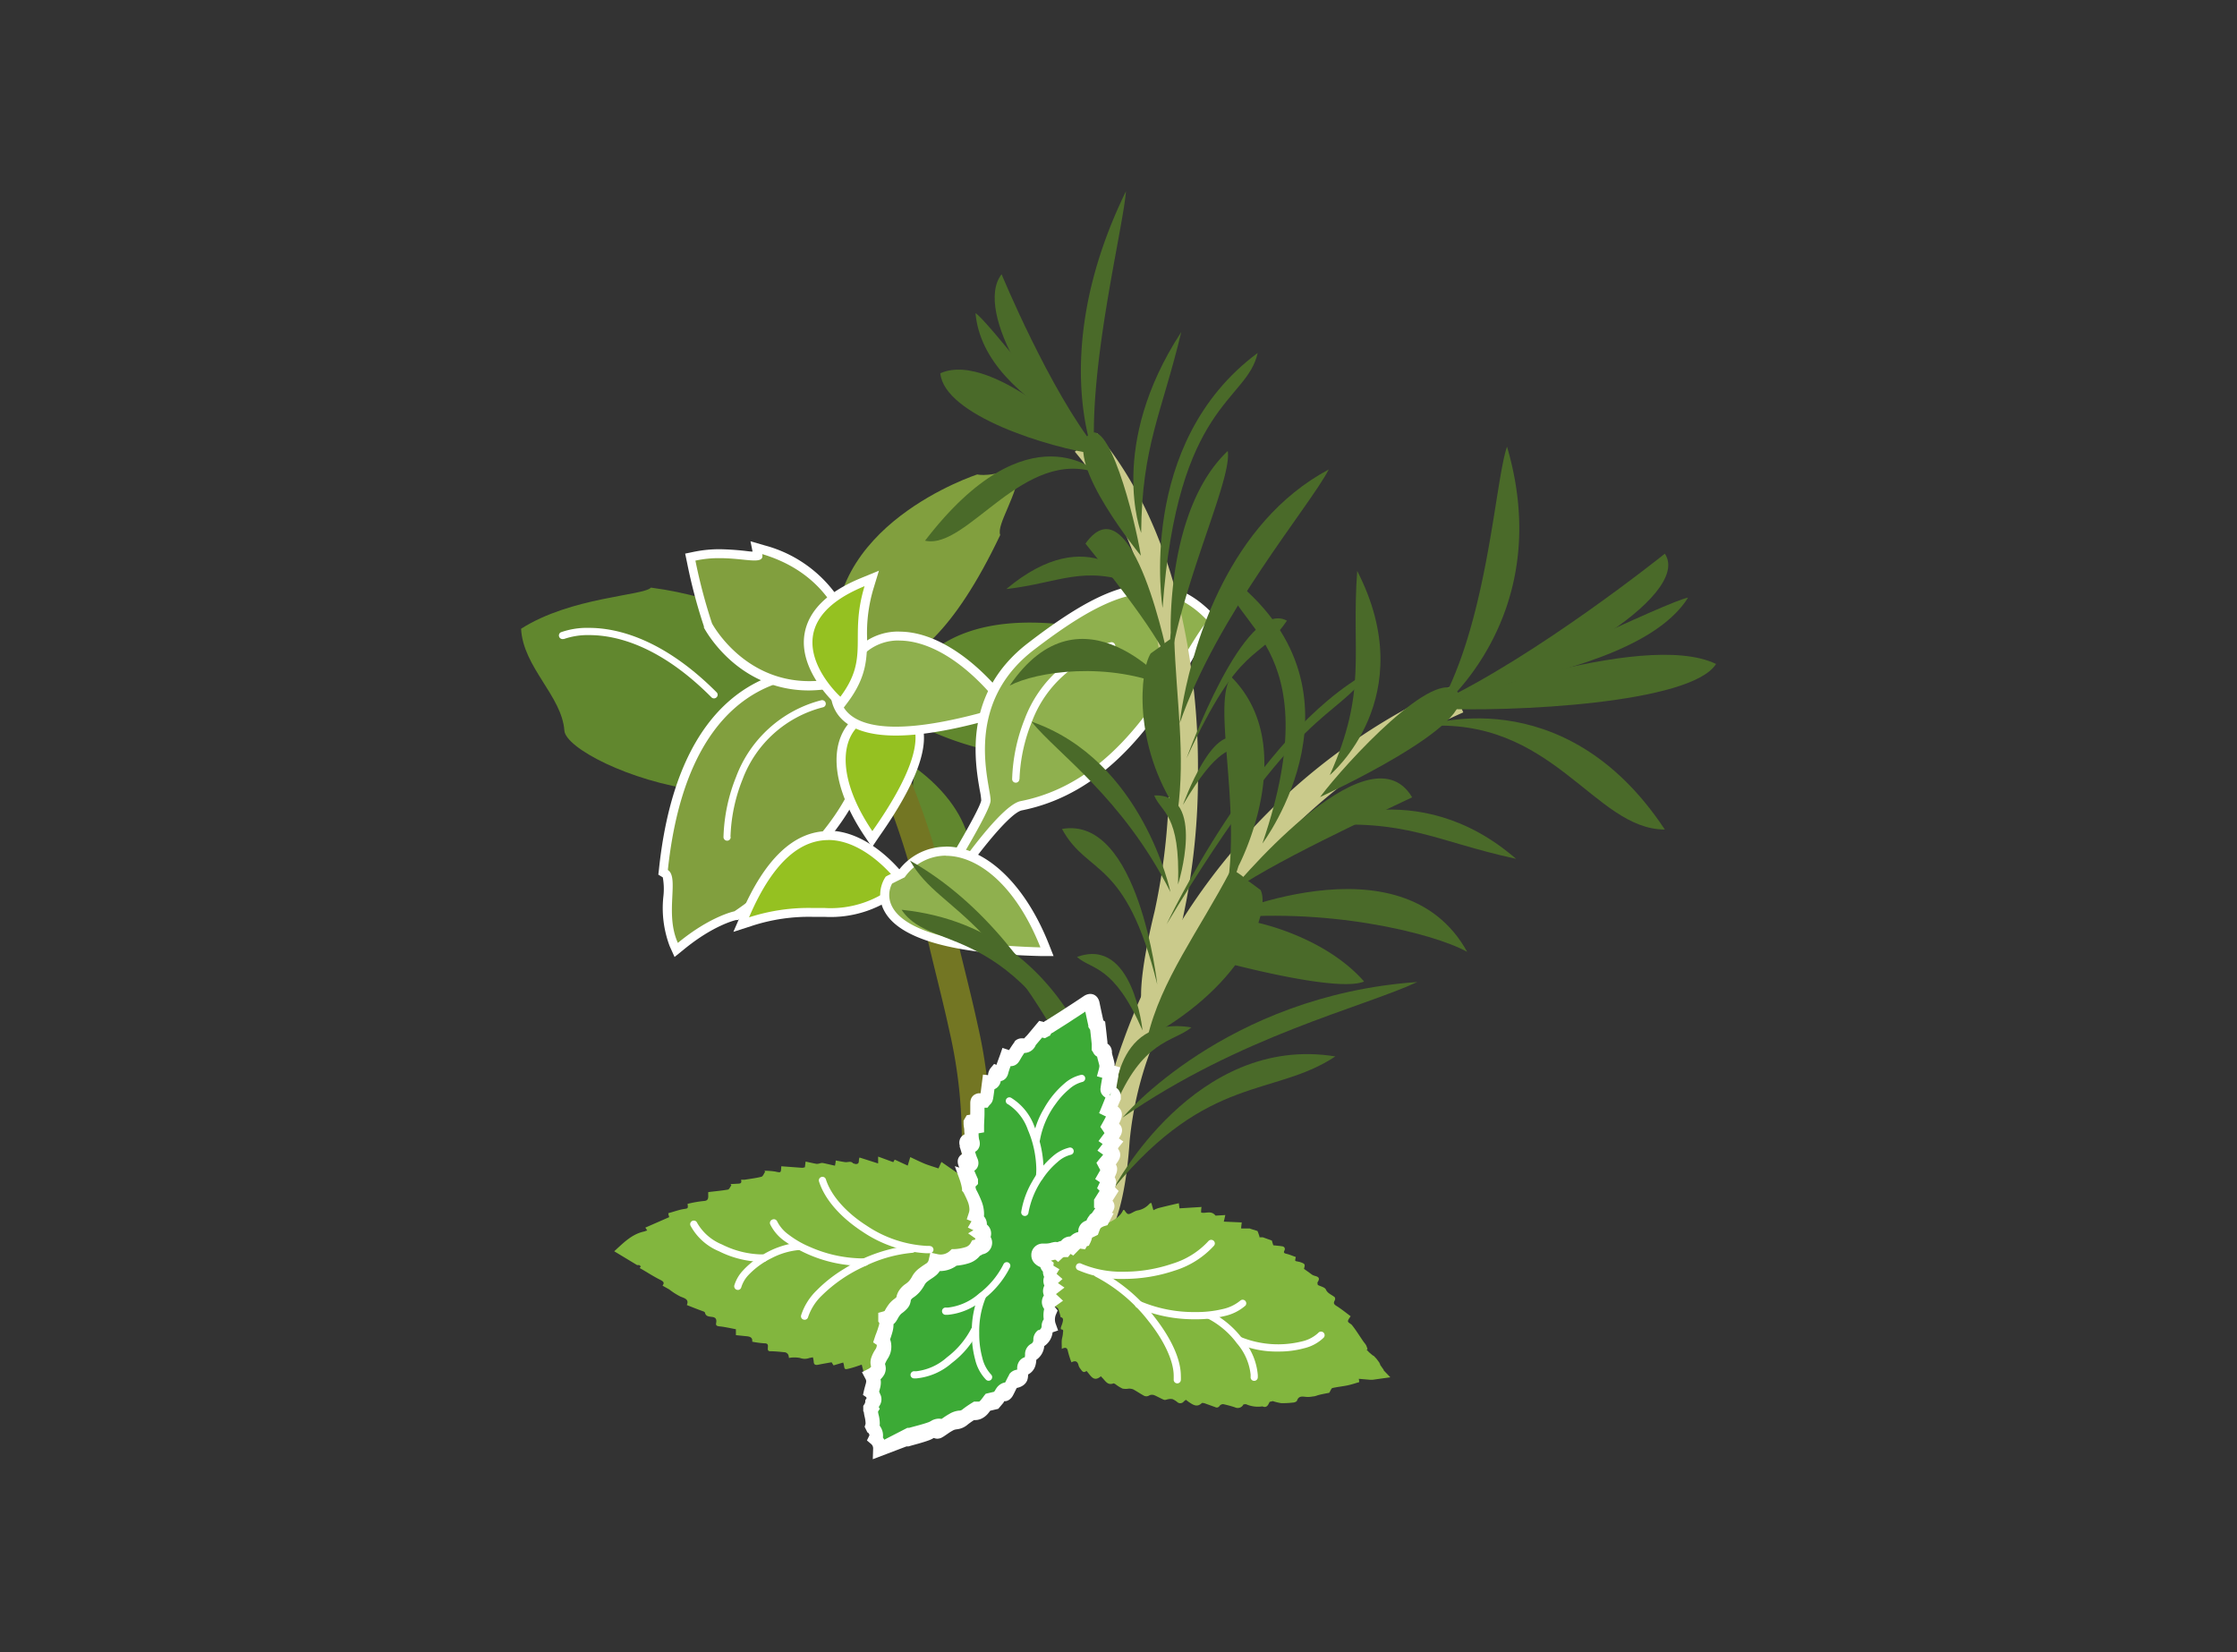 <svg xmlns="http://www.w3.org/2000/svg" viewBox="0 0 310 228.91"><rect x="0" y="0" width="310" height="228.91" fill="#333333" stroke="none"/><defs><style>.cls-1{fill:none;}.cls-2{fill:#61872e;}.cls-3{fill:#737623;}.cls-4{fill:#819f3e;}.cls-5{fill:#fff;}.cls-6{fill:#95c121;}.cls-7{fill:#8fb04e;}.cls-8{fill:#caca8b;}.cls-9{fill:#4a6a29;}.cls-10{fill:#82b63e;}.cls-11{fill:#3caa36;}</style></defs><g id="Ebene_2" data-name="Ebene 2"><g id="Ebene_1-2" data-name="Ebene 1"><rect class="cls-1" width="310" height="228.91"/><path class="cls-2" d="M130.54,126s-6.8,3.25-3.73-19.65c9,6.59,9.58,15.21,4.6,18.22C130.76,125.67,130.54,126,130.54,126Z"/><path class="cls-3" d="M120.08,104.1a106.2,106.2,0,0,1,7.71,22.76h0c1.32,6,2.71,11.06,3.75,15.88a67,67,0,0,1,1.74,14.59c0,1.32,0,2.68-.14,4.09l4,.27c.1-1.5.15-2.95.15-4.36a71.27,71.27,0,0,0-1.83-15.43c-1.08-5-2.46-10-3.75-15.89h0a110.44,110.44,0,0,0-8-23.61l-3.62,1.7Z"/><path class="cls-2" d="M119.87,97.42s-9.49-13.34-29.66-16c-1,1.13-11.08,1.28-18,5.7.27,5.33,5.66,9.32,6,14.11S113.42,119.78,119.87,97.42Z"/><path class="cls-4" d="M93.33,130.9a14.36,14.36,0,0,1-.82-6.75c.06-1.36.13-2.79-.34-3.1l-.33-.21,0-.38c2.62-24.66,15.78-27.31,21.31-27.31a12.49,12.49,0,0,1,2.73.24l.19,0,.13.15A12.88,12.88,0,0,1,120,104.23c-1.4,11.58-17.22,22.09-17.9,22.53l-.1.07h-.12s-3.28.71-7.56,4.25l-.62.52Z"/><path class="cls-5" d="M113.19,93.79a13.2,13.2,0,0,1,2.59.22c13.32,14.3-14,32.26-14,32.26s-3.35.67-7.84,4.38c-1.86-4.07.24-9.08-1.39-10.1,2.56-24.07,15.17-26.76,20.69-26.76m0-1.24c-5.7,0-19.26,2.71-21.92,27.87l-.09.77.62.38a9.08,9.08,0,0,1,.09,2.55,14.94,14.94,0,0,0,.87,7l.67,1.48,1.24-1c4.2-3.46,7.26-4.11,7.29-4.12l.24,0,.2-.13c.68-.45,16.74-11.12,18.17-23a13.56,13.56,0,0,0-3.89-11.19l-.26-.29-.38-.08a14.42,14.42,0,0,0-2.86-.25Z"/><path class="cls-4" d="M115.93,90.45s9.73,10.92,22.68-16.32c-.56-1.49,2.42-5.36,2.82-9.71-3.87,1.86-6,1.32-6,1.32S113.5,72.83,115.93,90.45Z"/><path class="cls-4" d="M112.16,95c-9.52,0-14-8.25-14-8.34v-.08a72.78,72.78,0,0,1-2.33-8.81l-.12-.63.62-.13a16.4,16.4,0,0,1,3.49-.35,29.55,29.55,0,0,1,3.25.21c.62.06,1.16.12,1.57.12a1.83,1.83,0,0,0,.47,0v-.11l-.2-1,1,.3c13.29,4,13,17.09,13,17.22v.43l-.41.13A19.62,19.62,0,0,1,112.23,95Z"/><path class="cls-5" d="M105.64,76.78c13,3.9,12.52,16.6,12.52,16.6a18.86,18.86,0,0,1-6,1c-9.25,0-13.49-8-13.49-8a74.76,74.76,0,0,1-2.3-8.7,15.12,15.12,0,0,1,3.35-.34c2.07,0,3.78.32,4.83.32.8,0,1.24-.19,1.07-.89M104,75l.29,1.43c-.34,0-.76-.07-1.24-.12q-1.67-.18-3.33-.21a17.65,17.65,0,0,0-3.62.37l-1.15.24.25,1.2a73.61,73.61,0,0,0,2.35,8.89v.09l0,.08c.19.35,4.67,8.7,14.56,8.7a20.36,20.36,0,0,0,6.42-1.13l.81-.27v-.86a19.33,19.33,0,0,0-1.43-7.36A17.86,17.86,0,0,0,106,75.58L104,75Z"/><path class="cls-2" d="M124.2,98.91s1.19-14.56,22.64-12.43c-1,2.12,6.35,1.7,14.72,5.66a54.13,54.13,0,0,1-5,8.7S145.14,110.68,124.2,98.91Z"/><path class="cls-6" d="M120.37,115.51c-3.62-5.37-4.74-10.57-3-13.89a5.75,5.75,0,0,1,5.33-3h.07L124,98l.15-.06h.17a3.57,3.57,0,0,1,2.72,2.12c1.35,3-.57,8.17-5.68,15.43l-.51.74Z"/><path class="cls-5" d="M124.29,98.58s7.66.88-3.4,16.58c-6.26-9.25-3.85-15.94,1.83-15.94h.19c1-.5,1.36-.63,1.36-.63m-.19-1.24-.31.13-1.13.53a6.37,6.37,0,0,0-5.8,3.36c-1.9,3.58-.8,8.88,3,14.53l1,1.49,1-1.48c5.25-7.45,7.18-12.85,5.74-16a4.23,4.23,0,0,0-3.22-2.49l-.34,0Z"/><path class="cls-7" d="M124.16,101.32c-3.58,0-6.08-.84-7.4-2.49a4.48,4.48,0,0,1-1-3.54l0-.16L116,95l1.29-1.34a7.53,7.53,0,0,1,7.39-5.53c4.62,0,9.94,3.45,14.64,9.44l.56.72-.87.27C132.85,100.4,127.88,101.32,124.16,101.32Z"/><path class="cls-5" d="M124.62,88.76c4,0,9.14,2.78,14.16,9.2-6.65,2-11.34,2.73-14.64,2.73-8.87,0-7.74-5.27-7.74-5.27s.32-.35,1.38-1.44a6.88,6.88,0,0,1,6.84-5.23m0-1.24a8.08,8.08,0,0,0-7.92,5.82c-.9.92-1.19,1.24-1.2,1.24l-.23.25-.07.33a5.16,5.16,0,0,0,1.06,4.06c1.46,1.8,4.11,2.71,7.89,2.71s8.85-.91,15-2.77l1.74-.52-1.12-1.43c-4.8-6.15-10.32-9.68-15.13-9.68Z"/><path class="cls-6" d="M116.08,97c-.2-.18-4.8-4.39-4-9.12.52-3,3-5.41,7.51-7.24l1.24-.49-.38,1.24a22.41,22.41,0,0,0-.9,7c0,2.77,0,5.16-2.54,8.52l-.41.54Z"/><path class="cls-5" d="M119.81,81.22c-2.18,7.17.77,9.81-3.35,15.32,0,0-10.64-9.59,3.35-15.32m2-2.15-2.43,1c-4.67,1.91-7.32,4.51-7.88,7.71-.88,5,4,9.5,4.18,9.68l1,.91.82-1.09c2.63-3.53,2.64-6.12,2.66-8.88a21.31,21.31,0,0,1,.88-6.83l.76-2.49Z"/><path class="cls-6" d="M103.22,126.86c3.16-7.36,7-11.09,11.54-11.09,5.64,0,10,5.92,10.21,6.17l.36.48-.47.37a14.74,14.74,0,0,1-10.63,3.64h-1.65a26.06,26.06,0,0,0-8.59,1.24l-1.3.43Z"/><path class="cls-5" d="M114.76,116.39c5.39,0,9.71,5.91,9.71,5.91a14.15,14.15,0,0,1-10.23,3.51h-1.66a26.67,26.67,0,0,0-8.78,1.3c3.51-8.22,7.45-10.71,11-10.71m0-1.24h0c-4.77,0-8.84,3.86-12.09,11.47l-1.08,2.49,2.6-.84a25.47,25.47,0,0,1,8.4-1.24h1.63a15.47,15.47,0,0,0,11-3.78l.94-.74-.7-1c-.19-.26-4.76-6.42-10.71-6.42Z"/><path class="cls-7" d="M128.94,124.63c2.93-4.64,7.6-12.47,7.7-13.71a9.7,9.7,0,0,0-.2-1.53c-.68-3.94-2.29-13.15,6.48-19.86,7.39-5.66,12.15-8,16.42-8,3.11,0,5.87,1.32,8.44,4l.38.4-.35.43a44.72,44.72,0,0,0-3.17,4.8c-4.35,7.18-10.94,18-23.12,20.45-2.33.47-8.3,8.62-11.53,13.68Z"/><path class="cls-5" d="M159.34,82.18c2.85,0,5.48,1.18,8,3.83-4.18,5-10.56,22-25.93,25C138,111.74,129.47,125,129.47,125s7.64-12.15,7.8-14-4.16-13.15,6-20.95c6.27-4.81,11.46-7.85,16-7.85m0-1.24h0c-4.41,0-9.28,2.35-16.77,8.11-9.06,6.93-7.42,16.41-6.72,20.45a9.37,9.37,0,0,1,.2,1.38c-.18,1.13-4,7.72-7.6,13.43l2.09,1.33c3.94-6.15,9.32-13,11.13-13.37,12.43-2.48,19.12-13.47,23.54-20.74a45.65,45.65,0,0,1,3.1-4.72l.71-.85-.76-.81c-2.69-2.83-5.59-4.21-8.89-4.21Z"/><path class="cls-7" d="M144.16,131.89c-12-.33-19.1-2.32-21-5.91a4,4,0,0,1,0-3.88l.08-.14.16-.09,1.62-.8a7.62,7.62,0,0,1,6.11-3.11c4.1,0,9.85,3.44,13.67,13l.35.88Z"/><path class="cls-5" d="M131.07,118.58c4.41,0,9.66,4,13.11,12.69-25.57-.7-20.55-8.84-20.55-8.84s.41-.22,1.74-.87a7,7,0,0,1,5.7-3m0-1.24a8.22,8.22,0,0,0-6.51,3.23l-1.52.75-.3.17-.18.29a4.6,4.6,0,0,0,0,4.49c2.06,3.81,9.33,5.91,21.58,6.22l1.86,0-.67-1.7c-3.31-8.31-8.77-13.47-14.29-13.47Z"/><path class="cls-5" d="M141.28,108v0A23.2,23.2,0,0,1,143,100a16.15,16.15,0,0,1,11.16-10,.5.5,0,1,0-.25-1A17.19,17.19,0,0,0,142,99.63a24.43,24.43,0,0,0-1.74,8.33v0a.5.5,0,0,0,.51.49.49.49,0,0,0,.49-.5Z"/><path class="cls-5" d="M101.23,116h0a23.2,23.2,0,0,1,1.67-8,16.14,16.14,0,0,1,11.16-10,.5.5,0,0,0,.36-.61.51.51,0,0,0-.62-.36A17.17,17.17,0,0,0,102,107.66a24.12,24.12,0,0,0-1.74,8.33v0a.51.51,0,0,0,.51.5.5.5,0,0,0,.49-.51Z"/><path class="cls-5" d="M78.1,88.56h0A10.09,10.09,0,0,1,81.65,88c3.61,0,9.71,1.35,16.94,8.62a.5.5,0,0,0,.71,0,.48.48,0,0,0,0-.7C91.92,88.52,85.52,87,81.65,87a10.93,10.93,0,0,0-3.93.61.5.5,0,0,0,.38.92Z"/><path class="cls-8" d="M162.13,138.2l-1.09.18,1.1-.13v-.05l-1.09.18,1.1-.13s0-.13,0-.44c0-1.05.19-4.12,1.76-10.57a92.11,92.11,0,0,0,2.1-20.48,97,97,0,0,0-2.9-24.17C161,74.42,157.46,66.49,152,60l-3.05,2.59c5,5.88,8.29,13.25,10.31,21A93.21,93.21,0,0,1,162,106.76a87.61,87.61,0,0,1-2,19.53c-1.62,6.66-1.87,10-1.87,11.52a6.64,6.64,0,0,0,.06,1l3.94-.64Z"/><path class="cls-9" d="M164.43,105.08s8-22.33,13.91-19.08C174.38,91.87,172,88.59,164.43,105.08Z"/><path class="cls-9" d="M162.2,123.6s-3.82-18.28-19.26-23.61C146.53,104.45,155.52,110.44,162.2,123.6Z"/><path class="cls-9" d="M163.25,122.55s4-12.63-3.3-12.33C160.9,112.6,163.59,112.71,163.25,122.55Z"/><path class="cls-9" d="M163.93,111.53s4.41-12.47,8.27-8.64C170.41,104.4,168.86,103.17,163.93,111.53Z"/><path class="cls-9" d="M160.85,89.55s1.58-1.32,1.87-1.18c.3,8.79,1.58,16.11.48,24.1-6.27-9.32-5.23-19.64-3.73-21.94Z"/><path class="cls-9" d="M162.14,95.28s-12.2-15-22.22-.28C143.55,93.06,153.6,91.54,162.14,95.28Z"/><path class="cls-9" d="M162,91.81s-5-25.74-11.58-16.49C152.27,77.65,160.14,87.23,162,91.81Z"/><path class="cls-9" d="M157.52,81s-6.46-9.11-18.07.62C146.87,80.77,150.13,78.22,157.52,81Z"/><path class="cls-9" d="M158.14,73.84S153.41,61.76,163.7,46C161,57.28,158.24,61.76,158.14,73.84Z"/><path class="cls-9" d="M158.1,77s-10.56-12.83-7.4-16.6C153.52,57.06,157.27,71.81,158.1,77Z"/><path class="cls-9" d="M152.27,65.6s-9.72-9.38-24.08,9.32C134.09,76.25,141.87,61.74,152.27,65.6Z"/><path class="cls-9" d="M151.71,63.37a18,18,0,0,1-.75-2.29c-1.32-5-3.21-17.62,5.07-34.57C155.67,31.55,150.75,51,151.71,63.37Z"/><path class="cls-9" d="M163.48,100.23s.14-1.38.57-3.61c1.45-7.39,6.18-24.16,20.09-31.57C181.48,70.19,168.72,85.07,163.48,100.23Z"/><path class="cls-9" d="M138.8,38s6.66,16.12,13.23,24.3C144,58.18,134.82,43.07,138.8,38Z"/><path class="cls-9" d="M148.27,59.12s-11.69-15-13.09-15.73C135.79,49.94,141.26,54.88,148.27,59.12Z"/><path class="cls-9" d="M152.26,63s-14.43-14.65-21.95-11.28C130.83,57.52,145.28,62.05,152.26,63Z"/><path class="cls-9" d="M161.11,84.24s-3.73-22.8,13.18-35.34C172.79,55.72,163.15,55.71,161.11,84.24Z"/><path class="cls-9" d="M161.67,128.06s12.43-26.48,28.08-35C184.82,100.13,180.37,97.05,161.67,128.06Z"/><path class="cls-9" d="M162.24,87.7s-.66-17.1,7.9-25.21c.62,3.93-6.22,17.81-8.08,30a42.17,42.17,0,0,1,.17-4.77Z"/><path class="cls-9" d="M154.41,156.51s-3.83-27.81-29.47-30.45C129.33,132.64,141.28,126.19,154.41,156.51Z"/><path class="cls-8" d="M153.66,171c.32-.45,2.24-3.32,2.88-12.87a49.41,49.41,0,0,1,2.87-12.49,82.06,82.06,0,0,1,14.31-25,79.53,79.53,0,0,1,29.06-21.93l-1.61-3.65a85.41,85.41,0,0,0-45.53,49.24,53.3,53.3,0,0,0-3.09,13.55,41,41,0,0,1-1.4,8.95,10.88,10.88,0,0,1-.59,1.58l-.13.25v0l.25.16-.25-.17h0l.25.16-.25-.17,1.2.83-1.16-.88,0,.05,1.2.83-1.16-.88,3.2,2.4Z"/><path class="cls-9" d="M154.39,164.58s11.18-21.37,30.66-18.2C176.6,152,167.44,148.8,154.39,164.58Z"/><path class="cls-9" d="M160.37,136.4s-2.55-23.43-13.2-21.54C150.72,121.41,156,118.74,160.37,136.4Z"/><path class="cls-9" d="M155.56,154.86s14.21-16.93,40.85-18.79C188.72,139.64,171.94,143.52,155.56,154.86Z"/><path class="cls-9" d="M154.39,153.62s-.54-13.12,10.72-11.26C162.55,144.45,158.27,144,154.39,153.62Z"/><path class="cls-9" d="M158.33,142.78s-1.3-13.05-9.08-10.18C151.32,134.44,154.31,133.59,158.33,142.78Z"/><path class="cls-9" d="M173,122.08s-1.86-1.63-2.42-1.55c-4.42,8.45-9.72,15.29-11.58,23.3,14-7.69,17-17.94,15.69-20.51C173.73,122.63,173,122.08,173,122.08Z"/><path class="cls-9" d="M168.37,133s16.78,4.66,20.66,3c-4.35-5-12-7.93-17.63-8.7A50.53,50.53,0,0,1,168.37,133Z"/><path class="cls-9" d="M168.37,127.36s25.87-11.92,34.95,4.53C198.51,129.23,183.44,125.58,168.37,127.36Z"/><path class="cls-9" d="M170.14,124s19.42-23.92,25.55-13.52C191.75,112.38,175.11,120,170.14,124Z"/><path class="cls-9" d="M182,114.47S196.26,107,210.09,119C198.82,116.55,194.86,113.38,182,114.47Z"/><path class="cls-9" d="M184.28,107.4s12.84-10.71,3.8-28.29C187.23,90.69,189.54,95.64,184.28,107.4Z"/><path class="cls-9" d="M182.93,110.44S205.27,100.26,202,95.91C199.06,92.1,186.55,105.62,182.93,110.44Z"/><path class="cls-9" d="M197.19,100.64s19.43-7,33.52,14.3C220.88,114.94,215.21,99.15,197.19,100.64Z"/><path class="cls-9" d="M199.05,98.62a20.59,20.59,0,0,0,2.21-2.07c4.3-4.53,12.94-16.41,7.58-34.66C207.13,66.84,206.12,86.82,199.05,98.62Z"/><path class="cls-9" d="M230.71,76.72S213,90.94,199.05,97.46C213.42,95.24,234.64,82.55,230.71,76.72Z"/><path class="cls-9" d="M206.36,95.24s25.08-12.07,27.57-12.43C230.05,89,219.23,92.63,206.36,95.24Z"/><path class="cls-9" d="M198.35,98.17S227.56,87.05,237.81,92C234.39,97.46,209.69,98.72,198.35,98.17Z"/><path class="cls-9" d="M174.94,116.88s16.11-21.34-4.78-37.18C169.46,86.64,184.57,88.71,174.94,116.88Z"/><path class="cls-9" d="M154.38,159.32s-7.61-28.41-28.27-40.07C130.67,127.19,139,125.15,154.38,159.32Z"/><path class="cls-9" d="M171.63,120s8.7-16.47-1-26.21c-2.8,3.68,1.69,18.65-.86,30.87A32.52,32.52,0,0,0,171.63,120Z"/><path class="cls-10" d="M191.75,189.88l0-.07h0l-.5-.71,0-.11-.1-.13,0-.05-.41-.55-.35-.37-.18-.1-.48-.41-.35-.37.13-.06a3.73,3.73,0,0,0-.2-.56,5,5,0,0,0-.34-.46c-.53-.76-1-1.54-1.59-2.29-.15-.22-.56-.35-.58-.55s.23-.49.37-.71c-.66-.49-1.28-1-2-1.45-.36-.23-.39-.41-.2-.75a.47.47,0,0,0,0-.43c-.41-.36-1-.51-1.24-1.09-.16-.31-.73-.41-1.12-.62,0-.14-.09-.31,0-.4.39-.62,0-.75-.46-.87a2,2,0,0,1-.33-.15l-.3-.22-.82-.59c.19-.62.16-.7-.52-.93a5.59,5.59,0,0,0-.56-.12l-.14-.09a4,4,0,0,1,.09-.5c-.45-.15-.86-.34-1.3-.44s-.37-.25-.26-.49,0-.5-.32-.55-.84-.1-1.24-.14c-.07-.23-.14-.44-.2-.66l-1.25-.45h-.46c0-.16-.08-.32-.13-.48a4,4,0,0,0-.15-.39l-.92-.29-.15-.06h-.21l-.18,0H172c0-.32.06-.6.08-.84l-2.49-.11c.08-.32.14-.58.21-.91l-1.35.08c-.62-.78-1.37-.25-2-.43,0-.26,0-.51.06-.77l-3.06.19-.09-.71c-1,.23-1.92.44-2.85.68a4,4,0,0,0-.67.29c-.11-.37-.19-.66-.28-1-.13,0-.24.06-.28.12a2.84,2.84,0,0,1-1.71.92,2.5,2.5,0,0,0-.53.23c-.75.39-.75.39-1.24-.3l-.15,0c-.57,1.28-1.9,1.6-2.95,2.3l-.33-.2.1-.23A2.06,2.06,0,0,1,151,170a.55.55,0,0,1-.35.33.62.62,0,0,1-.79-.39,3,3,0,0,1-.07-.73.62.62,0,0,1,.58-.66.65.65,0,0,1,.45.16c.24.19.87,0,.92-.3a.56.56,0,0,1,.61-.49l.24.09.21-.32c.57-.75.58-.74-.35-.94v0l1-1.66-.42-.42c.47-1,.47-1-.09-1.4.07-.12.14-.23.2-.35a4.28,4.28,0,0,0,.2-.43c.29-.67.29-.67-.34-1l-.05-.11c.2-.25.42-.48.62-.76.54-.77.54-.77-.23-1.31l.35-.45.37-.48-.57-.4a8.14,8.14,0,0,0,.51-.71c.49-.79.49-.79-.38-1.09l-.06-.1c.14-.26.3-.53.43-.81.5-1.06.49-1.06-.52-1.56.23-.57.45-1.15.71-1.71.17-.35,0-.5-.27-.63-.15-.06-.37-.23-.36-.33.08-.67.22-1.33.34-2a2.71,2.71,0,0,1,.06-.38l-.7-.2a3.34,3.34,0,0,0,.11-.84c-.08-.52-.28-1-.37-1.55-.05-.34,0-.67-.51-.62-.07,0-.15-.2-.22-.3v-.2a1.83,1.83,0,0,0,.05-.4c-.08-.8-.17-1.6-.26-2.39L152,142l-.13-.2c-.21-.91-.41-1.86-.59-2.75-.1-.45-.3-.5-.66-.26-.82.54-1.65,1.1-2.49,1.63s-1.86,1.18-2.78,1.79a2,2,0,0,0-.38.49l-.11.06-.62-.16-1.28,1.51-.18.19a.74.74,0,0,1-.87.57l-.15,0a.37.37,0,0,0-.32.1,12.78,12.78,0,0,0-.87,1.34c-.15.3-.3.46-.62.32-.12-.05-.26-.08-.44-.14-.24.67-.49,1.3-.67,2-.09.34-.24.38-.51.3l-.31-.1c-.39.47.16,1.5-1,1.38-.1.72-.17,1.41-.28,2.09,0,.14-.19.24-.28.36-.95,0-1,0-.92.62l0,.25v.2c0,.62,0,1.25-.06,1.8l-.8.14-.06.11v.08c0,.25.06.5.08.76a5.57,5.57,0,0,0,.11,1.08c.12.42,0,.58-.4.62s-.46.15-.35.48c.19.57.33,1.14.56,1.68.15.35,0,.47-.25.57-.56,0-.62.12-.39.62.07.16.14.31.2.47l.49,1.14v0a.57.57,0,0,1-.81,0l-.09-.1c-.27-.27-.56-.52-.87-.81l-.16.35L130.46,161l-.41.9c-.72-.25-1.38-.43-2-.69s-1.24-.57-1.91-.88l-.35,1.18-1.8-.83-.2.35-2.1-.77v.95l-2.57-.82c-.22.35.11.93-.56.9l-.33-.09c-.31-.38-.74-.12-1.1-.17s-.88-.15-1.32-.23c0,.29-.07.52-.1.72-.62-.13-1.17-.27-1.73-.38a1.21,1.21,0,0,0-.38.06,1.55,1.55,0,0,1-.43.07c-.5-.09-1-.21-1.53-.32l-.1.79h0v0l-.3.07h-.12l-.11.08.11-.08-2.85-.21c-.06.92,0,.92-.85.73a10.53,10.53,0,0,0-1.48-.11l.09.14c-.16.24-.29.62-.5.69-.78.2-1.59.29-2.38.42a3.55,3.55,0,0,0-.46,0c.17.57-.21.53-.53.55l-.92.05.11.17c-.16.21-.29.56-.47.59-.89.16-1.8.23-2.73.35a4.89,4.89,0,0,0,0,.54c0,.51-.15.67-.69.7a16.05,16.05,0,0,0-2.18.39c.09.63.08.63-.54.72s-1.4.38-2.12.57c0,.2.08.39.12.55l-3.31,1.45.27.41c-.15,0-.29.1-.44.13-1.69.36-2.83,1.54-4.14,2.74l3.15,1.9a.76.76,0,0,0,.3,0l.24.19-.16.23c1,.57,1.86,1.14,2.82,1.62.44.23.67.39.34.82l.94.53a9.12,9.12,0,0,0,1.58,1c.62.24,1.17.4.85,1.16.82.32,1.58.63,2.35.9l.16.12c.09.57.56.56.94.62.53.05.7.29.62.79-.07.34,0,.47.43.52.75.07,1.49.25,2.3.4V185l1.56.16c.44.05.77.2.7.75a13.32,13.32,0,0,0,1.65.22c.43,0,.57.12.52.54,0,.22-.09.53.29.56.71,0,1.42.08,2.13.15a.75.75,0,0,1,.4.32,1.46,1.46,0,0,1,.1.46,4.14,4.14,0,0,1,1.53,0,1.87,1.87,0,0,0,1.32,0l.47-.09a3.35,3.35,0,0,1,.11.55c0,.45.21.56.62.48.62-.13,1.24-.23,1.86-.34l.27.43,1.35-.4c0,.1.06.2.08.3.1.68.1.7.78.53s1.11-.34,1.7-.53c.08.32.17.67.25,1l1.05-.22.06-.08.08.23a8.16,8.16,0,0,1,1.34-.54.61.61,0,0,1,.79.37.63.63,0,0,1-.12.63,3.88,3.88,0,0,1-1.13.93.8.8,0,0,1,.11.62,7.8,7.8,0,0,0,.91,1.15.61.61,0,0,1-.12.55,4.34,4.34,0,0,1-1.08.88,3.08,3.08,0,0,1-.35.76.52.52,0,0,1,0,.51l-.08.12a.75.75,0,0,0,1.18.53.63.63,0,0,1,.17.39,2.28,2.28,0,0,1,0,.58.54.54,0,0,1,.31.49,7.71,7.71,0,0,1-.31,2l.56-.34a.62.62,0,0,1,.86.19l.09.21,1.33-.51.26,0c1-.28,1.91-.5,2.83-.84.44-.16.79-.57,1.34-.33.08,0,.24,0,.34-.11.45-.28.88-.62,1.34-.87a2.3,2.3,0,0,1,.94-.33,1.82,1.82,0,0,0,1.13-.47,12.76,12.76,0,0,1,1.2-.83h.14c1,.13,1.32-.62,1.78-1.2l1.13-.26.41-.49c.23-.44.49-.82,1.09-.7.07,0,.21-.17.27-.28.22-.43.42-.87.66-1.29a.6.6,0,0,1,.36-.24c.86-.16,1-.34,1-1.16,0-.32.07-.52.34-.63.69-.22.79-.8.8-1.37a.62.62,0,0,1,.35-.59,1.59,1.59,0,0,0,.8-1.48.66.66,0,0,1,.26-.48,1.75,1.75,0,0,0,.88-1.17.62.62,0,0,1-.55-.58,5.55,5.55,0,0,1,.17-1.07.59.59,0,0,1,.17-.55l0-.12a1.25,1.25,0,0,1-.44-1,.62.62,0,0,1,.58-.66.6.6,0,0,1,.32.07,1.43,1.43,0,0,1,.42.31.62.62,0,0,1,.51.14l.14.15a.54.54,0,0,1,.42.4c.1.34.2.65.27,1,.35.07.4.28.25.8-.05.2-.14.39-.2.59s0,.31.05.31c.34,0,.25.29.22.48,0,.35-.13.69-.16,1s0,.73,0,1.21c.55-.27.76-.14.85.33a12,12,0,0,0,.49,1.54c.62-.34.89-.06,1,.48a1.66,1.66,0,0,0,.3.49c.19.3.41.53.78.22.58.58.95,1.63,2,.74l.14.16c.46.42.76,1.16,1.61.82a.85.85,0,0,1,.26.11,4.91,4.91,0,0,0,1,.62,2.54,2.54,0,0,0,.87,0,1.7,1.7,0,0,1,.59.1c.47.25.92.56,1.39.82a.75.75,0,0,0,.88,0,.89.89,0,0,1,.68,0c.45.19.87.45,1.33.63.17.06.4-.06.62-.09a1.37,1.37,0,0,1,.57,0,3,3,0,0,1,.62.38.62.62,0,0,0,.88,0l.08-.09.26-.2.38.29c.57.37,1.14.82,1.82.17.06-.06.23,0,.33,0l1.53.55a.44.44,0,0,0,.6-.16l0,0a.64.64,0,0,1,.5-.25,15.06,15.06,0,0,1,1.63.44.88.88,0,0,0,1.19-.41h0c.13,0,.3-.05.4,0a4.12,4.12,0,0,0,2.22.28c.62.26.8-.2,1-.62l.44-.11a7.71,7.71,0,0,0,1.15.28,11.47,11.47,0,0,0,1.66-.08c.19,0,.5-.12.55-.27.22-.65.69-.58,1.21-.52a3.3,3.3,0,0,0,1-.06c.3,0,.58-.15.88-.22.51-.12,1-.21,1.37-.28.2-.31.29-.62.44-.66.68-.16,1.37-.22,2.05-.36s1.1-.3,1.67-.46a3.62,3.62,0,0,0-.06-.46l1.53.13h.41l2.43-.34Z"/><path class="cls-10" d="M89.54,170.72l.08-.17Z"/><path class="cls-10" d="M93.5,175.38v0Z"/><path class="cls-11" d="M154,151.35c-.15-.06-.37-.23-.36-.33.08-.67.22-1.33.34-2a1.69,1.69,0,0,1,.07-.38l-.71-.2a3,3,0,0,0,.12-.84c-.09-.53-.29-1-.38-1.55-.05-.34,0-.67-.51-.62-.07,0-.14-.2-.21-.3v-.21a2.58,2.58,0,0,0,0-.4c-.08-.8-.17-1.6-.26-2.39L152,142l-.14-.2c-.2-.92-.41-1.87-.59-2.76-.09-.44-.3-.5-.66-.26-.82.55-1.65,1.1-2.49,1.64s-1.86,1.18-2.78,1.79a1.84,1.84,0,0,0-.38.49l-.1.05-.62-.16-1.29,1.52-.18.18a.73.73,0,0,1-.86.58l-.16-.05a.35.35,0,0,0-.32.1,12.31,12.31,0,0,0-.87,1.34c-.15.3-.3.45-.62.32-.12-.05-.25-.08-.44-.14-.23.67-.49,1.3-.66,1.95-.1.34-.25.38-.52.3l-.31-.1c-.39.46.16,1.5-1,1.37-.1.73-.17,1.42-.28,2.1,0,.13-.19.24-.28.36-1,0-1,0-.91.62l0,.25v.2c0,.62,0,1.24-.06,1.8l-.8.14-.07.1v.09a6.39,6.39,0,0,0,.09.75,4.44,4.44,0,0,0,.11,1.09c.12.42,0,.58-.4.62s-.47.15-.36.48c.19.56.33,1.14.57,1.68.15.35,0,.47-.26.57-.56,0-.62.12-.39.62.08.16.14.31.21.47l.49,1.13v.05a.56.56,0,0,1-.59.15,7.88,7.88,0,0,1,.36,1.43l.12.13c.62,1.25,1.24,2.43.83,3.68l.21.08a.63.63,0,0,1,.28.84h0l-.2.39a4.89,4.89,0,0,0,.48.2.61.61,0,0,1,.27.83.57.57,0,0,1-.2.23l-.14.09.39.27a.62.62,0,0,1,0,.88.61.61,0,0,1-.39.17h-.11a.52.52,0,0,1-.36.25l-.16,0c-.54,1-1.79,1.24-3.06,1.34a2.93,2.93,0,0,1-2.61.71c-.23,1-.8,1.06-1.62,1.7s-.7,1-1.3,1.65-.87.55-1.32,1.25c-.28.43-.11.67-.43,1s-.7.52-1,.93c-.63.76-.49,1.18-1.36,1.42v.09c.3.34.24.68.08,1.32a10.85,10.85,0,0,1-.48,1.39.61.61,0,0,1,.26.42c.25,1.24-.51,1.65-.77,2.53-.21.68.26.73,0,1.37a1.9,1.9,0,0,1-.83.78c.44.83.14,1.25-.09,2.28a.6.6,0,0,1,.22.28c.07.15.13.32.2.47a.61.61,0,0,1-.12.62l-.12.19a1.71,1.71,0,0,1-.27.72v.06l0,.05,0,.08c0,.8.44,1.52.18,2.34l.08.17a1.24,1.24,0,0,1,.37,1.54,1.82,1.82,0,0,1,.62,1.43l3.35-1.27.25,0c1-.28,1.91-.5,2.83-.84.45-.17.79-.57,1.34-.33a.49.49,0,0,0,.34-.11c.45-.29.88-.62,1.34-.87a2.32,2.32,0,0,1,.94-.34,1.76,1.76,0,0,0,1.13-.46,11.12,11.12,0,0,1,1.2-.83h.15c.95.13,1.31-.62,1.77-1.2l1.13-.27.41-.49c.23-.44.49-.82,1.09-.7.07,0,.21-.16.27-.28.22-.42.42-.87.66-1.28a.56.56,0,0,1,.36-.24c.86-.17,1-.34,1-1.17,0-.31.07-.51.34-.62.69-.22.79-.8.8-1.38a.63.63,0,0,1,.35-.59,1.58,1.58,0,0,0,.8-1.48.63.63,0,0,1,.26-.47,1.65,1.65,0,0,0,.89-1.38.63.63,0,0,1,.41-.66,2.76,2.76,0,0,1,.06-2l-.23-.28a.62.62,0,0,1,0-.87l.12-.11.47-.34-.27-.25a.62.62,0,0,1-.05-.88l.12-.1.41-.32-.18-.12a.62.62,0,0,1-.27-.84l.09-.13.23-.21-.07-.07a.68.68,0,0,1-.22-.94,1.32,1.32,0,0,1-.35-.32.68.68,0,0,1-.19-.53,1.7,1.7,0,0,1-.3-.3,1.17,1.17,0,0,1-.67-.34.62.62,0,0,1,0-.87.59.59,0,0,1,.41-.21,3.5,3.5,0,0,0,1.64-.18.61.61,0,0,1,.58.12,1.23,1.23,0,0,1,.76-.34h.15c.09-.12.18-.25.28-.36a.63.63,0,0,1,.78-.12c.4-.41.76-.81,1.25-.73a.54.54,0,0,1,.36-.28,2.23,2.23,0,0,0,.21-.88.58.58,0,0,1,.66-.48l.14,0,.12-.06.08-.23.06-.16a1.79,1.79,0,0,1,.27-.51,2.64,2.64,0,0,1,1-.59l.1-.2-.39-.12c.2-.29.36-.58.56-.84.57-.75.57-.74-.35-.94v0l1-1.67-.43-.41c.48-1,.48-1-.08-1.4.06-.12.14-.23.2-.36s.14-.28.2-.42c.29-.67.29-.67-.34-1l-.06-.11c.21-.25.43-.49.62-.76.55-.77.55-.77-.22-1.31l.34-.45.38-.48-.57-.4c.19-.26.37-.48.51-.71.49-.79.48-.79-.38-1.09l-.07-.1c.15-.26.3-.53.44-.81.5-1.06.49-1.06-.53-1.56.24-.57.46-1.15.72-1.72C154.4,151.64,154.29,151.49,154,151.35Z"/><path class="cls-5" d="M154,151.35l.39-.92-.08.19.11-.18h0l-.08.19.11-.18h0l-.21.27.26-.21,0-.06-.21.27.26-.21-.58.46.67-.32-.09-.14-.58.46.67-.32-.81.38h.89a1,1,0,0,0-.08-.38l-.81.38h-.06l.94.17V151h-1l.94.17v-.05c.07-.62.2-1.26.32-1.94v-.1l0-.18.27-1-1.67-.47-.27,1,1,.27a4.14,4.14,0,0,0,.16-1.11v-.09l0-.08c-.11-.66-.31-1.16-.37-1.55h0s0-.1,0-.2a2.62,2.62,0,0,0-.06-.3,1.33,1.33,0,0,0-.47-.7,1.44,1.44,0,0,0-.85-.27h-.2l.1,1v-.05l.52-.8a1,1,0,0,0-.52-.15v.95l.52-.8-.45.69.68-.47a.91.91,0,0,0-.23-.22l-.45.69.68-.47-.36.25.37-.23v0l-.36.25.37-.23,0,0,0,0h0l0,0,0,0a1.67,1.67,0,0,0-.15-.25l-.82.56h1v-.21h-1l1,.21a3,3,0,0,0,.06-.59v-.12c-.09-.8-.17-1.61-.27-2.4l-.05-.45-.36-.25,0,0-.83.56,1-.22c-.21-.91-.41-1.85-.59-2.73h0a1.74,1.74,0,0,0-.31-.72,1.35,1.35,0,0,0-.42-.35,1.3,1.3,0,0,0-.56-.13,1.69,1.69,0,0,0-.9.31c-.82.55-1.65,1.1-2.48,1.63h0c-.9.6-1.83,1.16-2.78,1.78l-.07,0-.06.05a3.21,3.21,0,0,0-.58.75l.88.48-.46-.89-.11.06.47.88.25-1-.62-.17-.61-.15-1.67,2-.16.16-.2.21-.06.28.26.06v-.27a.27.27,0,0,0-.26.21l.26.06v0l.05-.25H142v.26l.05-.25-.19,1,.3-1-.15-.05-.07,0h-.07l-.23,0a1.38,1.38,0,0,0-1,.39l-.05.06,0,.06a13.82,13.82,0,0,0-.94,1.45h0v0l0,.06.19.13-.17-.16,0,0,.19.13-.17-.16.45.41-.27-.54a.93.93,0,0,0-.18.13l.45.41-.27-.54.31.62v-.69a.7.7,0,0,0-.31.07l.31.62v-.25l.17-.42a.68.68,0,0,0-.17,0v.44l.17-.42h0l-.49-.16-.94-.31-.32.93c-.23.64-.49,1.29-.69,2h0l.54.2-.36-.43a.51.51,0,0,0-.18.23l.54.2-.36-.43.47.56v-.74a.82.82,0,0,0-.47.18l.47.56v-.27l.08-.46h-.08v.47l.08-.46v.09l0-.09h0v.09l0-.09h0l-.21-.06-.67-.26-.46.55a1.75,1.75,0,0,0-.37.89c0,.18,0,.31,0,.39v.08l.32.08-.29-.16,0,.08.32.08-.29-.16.48.27-.24-.49a.57.57,0,0,0-.24.22l.48.27-.24-.49.16.34-.07-.38-.09,0,.16.34-.07-.38,0,.1V149h0l0,.1V149h-.1l-1-.1-.13,1c-.1.74-.17,1.42-.28,2.06v.17h.81l-.7-.43a.94.94,0,0,0-.11.43h.81l-.7-.43.49.3-.42-.39-.07.09.49.3-.42-.39.11.1-.1-.1h0l.11.1-.1-.1a1.55,1.55,0,0,0-.25.25l.78.63,0-1H136a3.24,3.24,0,0,0-.43,0,1.45,1.45,0,0,0-.41.13,1.21,1.21,0,0,0-.36.26,1.23,1.23,0,0,0-.29.55,1.66,1.66,0,0,0-.05.4c0,.13,0,.23,0,.34l1-.07-1-.15,0,.25v.35c0,.58,0,1.18-.06,1.77l1,0-.17-1-.8.13-.46.08-.3.51-.14.24v.35c0,.4.08.68.09.85l1-.1h-1v0a6.18,6.18,0,0,0,.13,1.28v.1l.27-.05h-.27v.05l.27-.05h.36l-.57-.25a.65.65,0,0,0-.06.25h.63l-.57-.25.64.28-.32-.63a.65.65,0,0,0-.32.35l.64.28-.32-.63.19.37-.1-.41-.09,0,.19.37-.1-.41,0,.11,0-.11h0l0,.11,0-.11h0l.11,1v-1a1.42,1.42,0,0,0-.86.26,1.28,1.28,0,0,0-.4.46,1.39,1.39,0,0,0-.13.58,1.54,1.54,0,0,0,.09.5l.94-.32-1,.31c.18.52.32,1.12.6,1.77h0l.43-.15h-.45a.44.44,0,0,0,0,.15l.43-.15h.29l-.67-.3a.76.76,0,0,0-.07.3h.74l-.67-.3.64.29-.39-.59a.72.72,0,0,0-.25.3l.64.29-.39-.59.21.32-.16-.35-.05,0,.21.32-.16-.35h0l.33.94-.06-1a2.15,2.15,0,0,0-.71.14,1.12,1.12,0,0,0-.52.4,1.1,1.1,0,0,0-.22.69,1.44,1.44,0,0,0,.08.48,2.37,2.37,0,0,0,.13.32h0v0c.06.11.11.25.19.43h0l.49,1.14.92-.4h-1v.05h1l-.72-.69.3.29v-.42a.39.39,0,0,0-.3.13l.3.29v0l.13-.4-.13,0v.42l.13-.4-1.92-.6.68,1.89a7.39,7.39,0,0,1,.32,1.25l0,.26.28.35.78-.64-.9.45c.25.49.47.94.63,1.34a3.08,3.08,0,0,1,.23,1.06,1.51,1.51,0,0,1-.08.51l-.29.89,1.07.44.38-.93-.45.9.17-.34h-.38a.4.4,0,0,0,.21.34l.17-.34h0l-.34-.17,0,.17h.38l-.34-.17,0,0v0l.92.37-.89-.46a3.38,3.38,0,0,1-.16.33l-.59,1,1,.48.6.24.31-1-.45.88.17-.33h-.38a.36.36,0,0,0,.21.33l.17-.33h0l-.34-.17,0,.17h.38l-.34-.17h0l.34.18-.21-.32-.13.14.34.18-.21-.32.56.83-.51-.86-.14.09-1.33.78,1.26.89.37.26.6-.8-.72.69.27-.26h-.38a.38.38,0,0,0,.11.26l.27-.26h0l-.26-.27a.36.36,0,0,0-.12.27h.38l-.26-.27h0l.26.28,0-.38a.47.47,0,0,0-.24.1l.26.28,0-.38.06,1v-1h-.7L135,172l.43.24-.08-.48a.52.52,0,0,0-.35.24l.43.24-.08-.48h0l-.19,0-.44.1-.22.4a1.22,1.22,0,0,1-.72.55,6,6,0,0,1-1.53.27l-.35,0-.26.24a1.86,1.86,0,0,1-1.71.46l-1-.22-.23,1a.77.77,0,0,1-.41.55c-.19.13-.5.32-.86.6a3.48,3.48,0,0,0-1,1.1,3.38,3.38,0,0,1-.44.67,2.85,2.85,0,0,1-.56.47,3.25,3.25,0,0,0-.86.9h0a2.35,2.35,0,0,0-.34.87v.05l.06,0-.06,0h0l.06,0-.06,0,.2.08-.18-.12,0,0,.2.08-.18-.12.1.07-.09-.08h0l.1.07-.09-.08h0a2.42,2.42,0,0,1-.43.37,3.94,3.94,0,0,0-.64.62l.79.62-.78-.63a6.85,6.85,0,0,0-.64,1l0,0h0l-.15.06-.73.2v1.22l.24.29h0l.15-.12-.18.06,0,.06.15-.12-.18.06.19-.06-.2,0v0l.19-.06-.2,0h0a2.86,2.86,0,0,1-.1.52l1,.23-1-.26a11.93,11.93,0,0,1-.44,1.27L121,186l.67.46.21-.31-.37,0a.35.35,0,0,0,.16.26l.21-.31-.37,0v0a1.57,1.57,0,0,1,0,.27,1.1,1.1,0,0,1-.19.59,5,5,0,0,0-.59,1.19h0a2.36,2.36,0,0,0-.1.63,2.17,2.17,0,0,0,.1.62l0,.07.27-.06h-.27v.06l.27-.06h0l-.26-.06v.06H121l-.26-.06h0v0l.9.43-.87-.49a1,1,0,0,1-.41.38l-.91.46.48.91a.82.82,0,0,1,.11.33,2,2,0,0,1-.07.4c-.06.2-.14.49-.23.85l-.15.66.57.39.21-.32-.35.14.14.18.21-.32-.35.14v0h0c0,.13.12.29.2.48l.91-.41-.94.33.36-.12h-.38l0,.12.36-.12h0l-.28-.26a.35.35,0,0,0-.1.26h.38l-.28-.26-.06.06-.16.26-.12.19,0,.21a.93.93,0,0,1-.12.33l-.16.24v.76l.35.34.7-.7-.85-.53,0,.08-.15.24v.29a5.26,5.26,0,0,0,.16,1.11,3.86,3.86,0,0,1,.1.67.75.75,0,0,1,0,.26l-.12.38.27.54.1.21.19.14.1.2,0,.1-.34.7.59.5a.8.8,0,0,1,.27.6v0l-.05,1.5,4.66-1.77.16,0h.11c.92-.27,1.9-.5,2.9-.87a3.38,3.38,0,0,0,.61-.3l.1,0,0-.06v.06h0l0-.06v.06l0-.21v.21h0l0-.21v0l-.05.23h.05v-.23l-.05.23,0-.09,0,.08h0l0-.09,0,.08.4-.91-.42.91a1.2,1.2,0,0,0,.47.1,1.5,1.5,0,0,0,.55-.12l.33-.19-.59-.81.53.85c.51-.33.92-.65,1.29-.84l0,0,0,0a1.24,1.24,0,0,1,.52-.18l-.12-1,0,1a2.73,2.73,0,0,0,1.77-.73l-.68-.73.61.79a10.37,10.37,0,0,1,1.11-.76l-.52-.86v1h.15v-1l-.14,1a2.07,2.07,0,0,0,.35,0,2.14,2.14,0,0,0,1-.22,2.69,2.69,0,0,0,.91-.74c.21-.25.36-.48.48-.64l-.78-.62.23,1,1.45-.34.7-.83.06-.1.1-.19,0,0h0l-.16-.17v.23l.16-.06-.16-.17v.23h0l.09,0h.1a.93.93,0,0,0,.45-.1,1.15,1.15,0,0,0,.31-.21,1.64,1.64,0,0,0,.38-.48h0c.25-.46.44-.9.65-1.26l-.87-.49.82.57-.35-.24.08.42a.5.5,0,0,0,.27-.18l-.35-.24.08.42h0a4,4,0,0,0,.6-.15,2.32,2.32,0,0,0,.47-.24,1.57,1.57,0,0,0,.58-.71,2.27,2.27,0,0,0,.12-.77c0-.12,0-.23,0-.35l-1,.07h1v0h0l-.44-.07.35.27a.42.42,0,0,0,.09-.2l-.44-.07.35.27-.38-.29.17.46a.52.52,0,0,0,.21-.17l-.38-.29.17.46-.36-.94.31.95a2,2,0,0,0,1.38-1.43,3.3,3.3,0,0,0,.11-.88v-.07l-.38,0h.38v0l-.38,0h0l.17.34a.39.39,0,0,0,.21-.34h-.38l.17.34h0a2.58,2.58,0,0,0,1.32-2.25v-.17l-1,.06,1,.09-.34,0,.2.28a.35.35,0,0,0,.14-.25l-.34,0,.2.28-.59-.81.46.89a2.65,2.65,0,0,0,1.43-2.21v-.18l-.38.05h.39v-.05l-.38.05h0l.12.36a.38.38,0,0,0,.26-.36h-.38l.12.36,1-.34-.34-.94a1.7,1.7,0,0,1-.1-.59,1.8,1.8,0,0,1,.14-.68l.24-.56-.66-.81-.06-.06-.26.29h.38a.38.38,0,0,0-.12-.29l-.26.29h0l.29.25.09-.25h-.38l.29.25-.75-.66.66.75.12-.1-.66-.76.63.78.43-.31,1-.72L146,179h0l-.25.29h.38A.36.36,0,0,0,146,179l-.25.29h0l.29.25.09-.25h-.38l.29.25-.75-.67.66.75.09-.08.39-.3,1.08-.83-1.36-.94-.06,0-.17.33h.38a.37.37,0,0,0-.21-.33l-.17.33h0l.34.18,0-.18H146l.34.18-.89-.46.82.57,0,0,.14-.13.83-.74-1-.87-.08-.05-.16.27h.31a.32.32,0,0,0-.15-.27l-.16.27h0l.27.17.05-.17H146l.27.17.54-.87-.87-.52-.08-.06,0,0,0,0-.22.21h.3l-.08-.21-.22.21h0l.33,0v0h-.33l.33,0,.05-.55-.46-.34-.08-.08-.25-.34-.42-.06-.1-.05,0,0,0,0-.25.28h.38a.39.39,0,0,0-.13-.28l-.25.28h0l.28.26.1-.26h-.38l.28.26h0l-.27-.25,0,.37a.37.37,0,0,0,.25-.12l-.27-.25,0,.37-.07-1-.12,1,.55,0a4.51,4.51,0,0,0,1.55-.27l-.34-.94.29,1-.11-.36v.38l.11,0-.11-.36v0l-.24.29.24.09V174l-.24.29.68.57.65-.61.15-.06-.08-1v1h.64l.3-.38c.12-.17.2-.28.23-.31h0l-.29-.26v.38a.4.4,0,0,0,.29-.12l-.29-.26v0l-.19.33.19.05v-.38l-.19.33.68.4.55-.56a5,5,0,0,1,.43-.42l.05,0h0l-.08-.18V173h.08l-.08-.18v-.05l0,.24h0v-.24l0,.24.69.1.34-.6-.38-.22.1.43a.46.46,0,0,0,.28-.21l-.38-.22.1.43.46-.11.21-.43a3.26,3.26,0,0,0,.31-1.3l-1,0,1,.16-.41-.07v.42a.41.41,0,0,0,.41-.35l-.41-.07v0l-.08.42h.08v-.42l-.08.42.17-1-.28,1,.14,0,.36.11.46-.22.37-.18.23-.62.06-.15v0l.1-.19-.78-.63.68.74a1.58,1.58,0,0,1,.64-.37l.4-.12.3-.57.56-1.06-1.54-.48-.3.95.83.57c.23-.34.38-.62.53-.81h0c.12-.16.23-.3.33-.45a1.77,1.77,0,0,0,.15-.28,1.24,1.24,0,0,0,.11-.5,1.14,1.14,0,0,0-.1-.47,1.11,1.11,0,0,0-.46-.51,2.29,2.29,0,0,0-.51-.21l-.46-.1-.21,1h1v0h-1l.84.53,1.48-2.34-1-1-.7.71.91.42c.11-.24.2-.43.28-.63a1.66,1.66,0,0,0,.16-.71,1.4,1.4,0,0,0-.12-.55,1.56,1.56,0,0,0-.41-.52l-.34-.24-.56.83.87.49c0-.07.12-.2.22-.4h0c.06-.14.15-.31.22-.49h0c.06-.13.11-.25.16-.39a1.63,1.63,0,0,0,.1-.55,1.2,1.2,0,0,0-.16-.62,1.34,1.34,0,0,0-.52-.49,3.84,3.84,0,0,0-.4-.21l-.44.9.88-.47-.05-.11-.89.47.78.64c.17-.22.41-.47.66-.82a4.78,4.78,0,0,0,.33-.5,1.49,1.49,0,0,0,.24-.78,1.28,1.28,0,0,0-.17-.62,1.73,1.73,0,0,0-.44-.5c-.13-.11-.27-.2-.42-.31l-.58.82.79.6.34-.43L155,159l.67-.83-1.45-1-.57.82.8.6c.18-.25.38-.49.57-.8l-.86-.51.85.53.28-.47a1.56,1.56,0,0,0,.2-.73,1.19,1.19,0,0,0-.26-.74,1.45,1.45,0,0,0-.61-.43c-.17-.08-.32-.13-.51-.2l-.33,1,.83-.56-.07-.1-.83.56.88.48c.13-.24.3-.53.46-.86h0c.1-.22.19-.41.27-.6a1.88,1.88,0,0,0,.15-.71,1.3,1.3,0,0,0-.19-.7,1.7,1.7,0,0,0-.61-.56,6.72,6.72,0,0,0-.6-.32l-.45.9.93.38c.24-.59.46-1.15.7-1.68l.07-.14v-.17l0-.22a1.54,1.54,0,0,0-.31-.92,1.73,1.73,0,0,0-.67-.49h0l-.39.92-.41.91,0,0,0-.06,0,.05h0l0-.06,0,.05.28-.42-.45.24a.48.48,0,0,0,.17.18l.28-.42-.45.24.44-.24h-.5a.52.52,0,0,0,.06.24l.44-.24h-.5l1,.11-.91-.42c-.28.61-.5,1.21-.73,1.76l-.36.87.84.41a3.73,3.73,0,0,1,.5.26l.16-.21-.19.18,0,0,.16-.21-.19.18.43-.43-.55.24a.69.69,0,0,0,.12.19l.43-.43-.55.24.6-.26h-.66a.69.69,0,0,0,.06.26l.6-.26h-.29l-.36-.09v.09h.37l-.36-.09a4.62,4.62,0,0,1-.24.54h0c-.11.23-.26.48-.41.76l-.3.53.41.6.18.28.32.11.29.11.1,0h0l.3-.54-.48.37a.65.65,0,0,0,.18.17l.3-.54-.48.37.64-.5h-.81a.8.8,0,0,0,.17.5l.64-.5h-.16l-.62-.21a.66.66,0,0,0,0,.21h.65l-.62-.21.26.09-.25-.11v0l.26.09-.25-.11v0l-.21.33h0a7.64,7.64,0,0,1-.45.63l-.62.83,1.42,1,.57-.82-.78-.62-.38.48h0l-.34.46-.64.82.85.6.36.26.14-.16-.16.14,0,0,.14-.16-.16.14.47-.39-.57.24.1.15.47-.39-.57.24.69-.29h-.74a1,1,0,0,0,.05.29l.69-.29h-.12l-.59-.21a.72.72,0,0,0,0,.21h.62l-.59-.21.3.1-.29-.13v0l.3.1-.29-.13h0a2.81,2.81,0,0,1-.24.36c-.14.2-.34.42-.58.7l-.42.52.36.69.16.29.29.15.21.1,0,0h0l.31-.49-.46.33a1.28,1.28,0,0,0,.15.16l.31-.49-.46.33.63-.45h-.78a.89.89,0,0,0,.15.45l.63-.45h-.2l-.56-.13,0,.13h.58l-.56-.13.2.05-.2-.06h0l.2.05-.2-.06a2.94,2.94,0,0,1-.12.29h0l-.17.37h0l-.18.31-.46.81.77.52.16.11,0,0h0l.35-.4-.46.25a.36.36,0,0,0,.11.15l.35-.4-.46.25.61-.33h-.7a.71.71,0,0,0,.09.33l.61-.33H153l-.41-.11v.11H153l-.41-.11a4.38,4.38,0,0,1-.26.6l-.3.64.35.35-.77,1.23v1.13l.79.17.31.07.11,0h0l.22-.59-.43.45c.13.13.2.14.21.14l.22-.59-.43.45.59-.62-.78.35a.72.72,0,0,0,.19.27l.59-.62-.78.35.79-.35h-.87a.8.8,0,0,0,.08.35l.79-.35h-.13l-.68-.3a.64.64,0,0,0-.06.3h.74l-.68-.3.33.14-.32-.17v0l.33.14-.32-.17h0l-.26.36h0c-.25.33-.41.63-.58.87l-.77,1.12,1.68.53.3-1-.88-.46-.11.2.89.46-.29-1a3.66,3.66,0,0,0-1.42.81l0,.05-.05.06a2.46,2.46,0,0,0-.44.83l1,.3-.94-.34-.06.15-.08.24.94.34-.43-.9-.12.06.43.9.28-1-.14,0h-.11l-.26,0a1.59,1.59,0,0,0-1.56,1.32v.15a1.13,1.13,0,0,1-.12.47l.91.43-.23-1a1.56,1.56,0,0,0-1,.76l.88.49.15-1-.27,0a2,2,0,0,0-1.19.43,5.71,5.71,0,0,0-.65.61l.71.7.52-.86a1.69,1.69,0,0,0-.84-.23,1.62,1.62,0,0,0-1.2.54h0c-.17.19-.27.34-.33.41l.79.62v-1h-.22a2.24,2.24,0,0,0-1.37.61l.68.73.64-.77a1.59,1.59,0,0,0-1-.38,1.47,1.47,0,0,0-.46.07h-.05a2.67,2.67,0,0,1-.88.15l-.3,0h-.19a1.59,1.59,0,0,0-1.09.52h0a1.54,1.54,0,0,0-.41,1.08,1.61,1.61,0,0,0,.53,1.21l.67-.75-.71.71a2.26,2.26,0,0,0,1.24.62l.14-1-.8.59a2.29,2.29,0,0,0,.51.52l.59-.81-1-.08v.14a1.7,1.7,0,0,0,.46,1.16l.73-.69-.8.61a2.32,2.32,0,0,0,.64.57l.51-.86-.85-.53a1.72,1.72,0,0,0-.25.89,1.69,1.69,0,0,0,.79,1.43l.53-.85-.67.74.07.07.67-.74-.66-.75-.24.21-.09.08-.16.24,0,.05,0,.06a1.61,1.61,0,0,0-.18.73,1.63,1.63,0,0,0,.88,1.45l.46-.89-.57.82.18.12.57-.82-.61-.79-.41.32,0,0-.14.12,0,0,0,0a1.66,1.66,0,0,0-.41,1.08,1.63,1.63,0,0,0,.55,1.21l.66-.75-.67.74.27.25.67-.74-.58-.81c-.13.09-.31.21-.51.37h0l-.14.12,0,0,0,.05a1.66,1.66,0,0,0-.41,1.08,1.63,1.63,0,0,0,.55,1.21l.66-.75-.77.64.23.28.77-.64-.92-.39a3.75,3.75,0,0,0-.3,1.47,3.63,3.63,0,0,0,.22,1.26l.94-.34-.33-.94a1.6,1.6,0,0,0-1.08,1.53v.19l1-.12-1-.05a.62.62,0,0,1-.35.54l-.06,0-.07,0a1.67,1.67,0,0,0-.67,1.2v.19a.57.57,0,0,1-.29.5l.49.87-.45-.89a1.62,1.62,0,0,0-.9,1.45v.09l1-.06-1,0a1.25,1.25,0,0,1-.05.43h0l0,0,0,0h0l0,0,0,0-.06,0h0a1.47,1.47,0,0,0-.8.72,1.68,1.68,0,0,0-.18.83v.36h0l.36.07-.3-.2-.06.13.36.07-.3-.2.38.26-.28-.37-.1.11.38.26-.28-.37.13.18-.09-.2,0,0,.13.18-.09-.2a2.11,2.11,0,0,1-.36.09l.19,1-.18-1a1.55,1.55,0,0,0-1,.64l0,0,0,.05c-.27.47-.47.92-.68,1.31l.89.46-.88-.48.18.1-.17-.11h0l.18.1-.17-.11h0l.41.4-.32-.47-.09.07.41.4-.32-.47.51.74v-.9a.86.86,0,0,0-.51.16l.51.74v.1l.2-1a2.85,2.85,0,0,0-.41,0,1.86,1.86,0,0,0-.7.14,1.92,1.92,0,0,0-.72.56,3.83,3.83,0,0,0-.35.57l.89.45-.76-.64-.2.24-.81.19-.34.08-.22.27a7.8,7.8,0,0,1-.56.72l-.13.1-.08,0h-.64l-.24.15a14.23,14.23,0,0,0-1.3.89l0,0,0,0a.75.75,0,0,1-.49.21h-.08a3.24,3.24,0,0,0-1.36.49l.54.84-.47-.88c-.57.31-1,.66-1.41.9l0,0,0,0,.17.23-.11-.27-.06,0,.17.23-.11-.27.25.59v-.63a.53.53,0,0,0-.25,0l.25.59v.24l.37-.79a.91.91,0,0,0-.37-.08v.87l.37-.79h0a1.88,1.88,0,0,0-.73-.16,2.17,2.17,0,0,0-1,.27,3.23,3.23,0,0,1-.37.2c-.84.31-1.78.53-2.77.81l.28,1-.17-1-.25,0-.1,0L121.55,200l.35.93,1,0v-.11a2.79,2.79,0,0,0-1-2.11l-.66.75.9.44a2.25,2.25,0,0,0-.66-2.78l-.61.8.9-.44-.09-.18-.89.45,1,.3a2.69,2.69,0,0,0,.13-.86,5.12,5.12,0,0,0-.15-1.1,3.21,3.21,0,0,1-.11-.68h-1l.86.52,0-.08.41-.67-.61-.61-.71.71h1v-.06h-1l.85.54a2.8,2.8,0,0,0,.41-1.13l-1-.13.84.53.12-.18-.84-.54.74.67a1.63,1.63,0,0,0,.42-1.08,1.65,1.65,0,0,0-.09-.54l0,0v0c-.06-.12-.12-.28-.2-.46l-.92.4.93-.38a1.67,1.67,0,0,0-.59-.73l-.56.83,1,.22c.07-.28.14-.52.21-.79a3.33,3.33,0,0,0,.14-.9,2.71,2.71,0,0,0-.35-1.28l-.88.47.45.9a3,3,0,0,0,1.25-1.18v0l0,0a1.9,1.9,0,0,0,.21-.84,2.12,2.12,0,0,0-.1-.59l0-.06-.11,0h.11v0l-.11,0h.11v0h0a4.66,4.66,0,0,1,.41-.78,3,3,0,0,0,.46-1.58,3.66,3.66,0,0,0-.06-.65l-1,.19,1-.15a1.62,1.62,0,0,0-.68-1.09l-.57.82.93.39a13.45,13.45,0,0,0,.52-1.51v0h0a3.87,3.87,0,0,0,.16-1,1.93,1.93,0,0,0-.11-.65,1.87,1.87,0,0,0-.35-.58l-.75.66h1v-.09h-1l.26,1a2.48,2.48,0,0,0,.81-.36,2.22,2.22,0,0,0,.44-.42,4.15,4.15,0,0,0,.33-.54,3,3,0,0,1,.29-.43h0a1.29,1.29,0,0,1,.29-.27,4.48,4.48,0,0,0,.68-.61h0a2,2,0,0,0,.35-.53,2.88,2.88,0,0,0,.15-.53l0-.1h0a1,1,0,0,1,.34-.36,4.53,4.53,0,0,0,.88-.76,5.66,5.66,0,0,0,.69-1,1.46,1.46,0,0,1,.48-.53c.34-.27.66-.43,1.05-.75a2.52,2.52,0,0,0,.57-.63,3,3,0,0,0,.36-.88l-1-.23-.22,1a4.11,4.11,0,0,0,.85.1,3.9,3.9,0,0,0,2.66-1l-.68-.73.07,1a7.68,7.68,0,0,0,2.08-.38,3.24,3.24,0,0,0,1.78-1.47l-.87-.48.21,1,.17,0-.22-1,.18,1a1.5,1.5,0,0,0,1-.76l-.87-.48v1H136a1.65,1.65,0,0,0,1-.45h0a1.67,1.67,0,0,0,.49-1.17,1.61,1.61,0,0,0-.45-1.12l0-.06-.07-.05-.41-.29-.58.82.51.86.14-.08,0,0h0a1.66,1.66,0,0,0,.54-.61h0a1.65,1.65,0,0,0,.18-.74,1.6,1.6,0,0,0-.88-1.44l-.07,0-.08,0a2.24,2.24,0,0,1-.36-.14l-.43.9.85.53a5.06,5.06,0,0,0,.24-.46l0,0,0-.05-.92-.37.89.45a1.73,1.73,0,0,0,.17-.73,1.63,1.63,0,0,0-.89-1.45l0,0-.25-.1-.38.93.95.31a3.56,3.56,0,0,0,.18-1.14,4.87,4.87,0,0,0-.37-1.78,14.05,14.05,0,0,0-.7-1.51l-.05-.1-.18-.23-.78.64,1-.16a8.74,8.74,0,0,0-.41-1.6l-.94.33-.3,1a1.49,1.49,0,0,0,.47.07,1.61,1.61,0,0,0,1.14-.48l.28-.29v-.66l-.58-1.33h0c-.06-.13-.12-.3-.22-.5l-.9.44.91-.41,0-.13-.22.07.22-.05v0l-.22.07.22-.05-.62.13h.64l0-.13-.62.13h-.2l.67.49a.87.87,0,0,0,.17-.49h-.84l.67.49-.66-.48.39.72a.93.93,0,0,0,.27-.24l-.66-.48.39.72-.29-.55.17.6.12,0-.29-.55.17.6-.07-.24.05.24h0l-.07-.24.05.24h.3l.12-.05a1.41,1.41,0,0,0,.58-.33,1.07,1.07,0,0,0,.3-.41,1.25,1.25,0,0,0,.11-.52,1.6,1.6,0,0,0-.14-.64h0c-.2-.44-.34-1-.54-1.59h0l-.42.14h.44l0-.14-.42.14h-.26l.62.31a.68.68,0,0,0,.08-.31h-.7l.62.31-.65-.32.3.67a.74.74,0,0,0,.35-.35l-.65-.32.3.67-.18-.42v.46a.5.5,0,0,0,.18,0l-.18-.42v.46h.1a1.74,1.74,0,0,0,.85-.32,1.19,1.19,0,0,0,.38-.5,1.24,1.24,0,0,0,.11-.54,2,2,0,0,0-.08-.53l-1,.27,1-.21a4.12,4.12,0,0,1-.09-.86h0v-.11c0-.33-.08-.55-.08-.65v-.09h-1l.87.5.06-.1-.86-.5.16,1,.8-.13.81-.14,0-.82c0-.53.06-1.16.06-1.83v-.13l0-.18,0-.1V153c0-.11,0-.18,0-.2h0l-.58,0,.53.23a.6.6,0,0,0,.05-.21l-.58,0,.53.23-.73-.32.5.62a.81.81,0,0,0,.23-.3l-.73-.32.5.62-.4-.5.11.64a.85.85,0,0,0,.29-.14l-.4-.5.11.64,0-.07v.07h0l0-.07v.07h.47l.51,0,.31-.4-.33-.26.3.29,0,0-.33-.26.3.29h0a1.23,1.23,0,0,0,.21-.21,1,1,0,0,0,.19-.29,1.15,1.15,0,0,0,.12-.5h-1l1,.16c.12-.72.2-1.41.29-2.12l-1-.14-.1,1h.29a1.94,1.94,0,0,0,.62-.09,1.56,1.56,0,0,0,.51-.3,1.49,1.49,0,0,0,.44-.75,3.59,3.59,0,0,0,.1-.66v-.06h0l-.34-.09.27.22.07-.13-.34-.09.27.22-.77-.64-.36.93.41.14.26-1-.27,1a1.73,1.73,0,0,0,.47.07,1.35,1.35,0,0,0,.46-.08,1.22,1.22,0,0,0,.6-.48,1.57,1.57,0,0,0,.22-.51h0c.15-.57.4-1.18.64-1.88l-.94-.33-.31.95.38.12h0a1.72,1.72,0,0,0,.59.12,1.44,1.44,0,0,0,.53-.11,1.39,1.39,0,0,0,.53-.42,2.55,2.55,0,0,0,.24-.38l-.89-.46.88.49a10.9,10.9,0,0,1,.8-1.24l-.81-.59.7.71-.44-.45v.63a.59.59,0,0,0,.44-.18l-.44-.45v0l-.11.63h.11v-.64l-.11.63.17-1-.31,1,.16,0,0,0h.06a2,2,0,0,0,.34,0,1.73,1.73,0,0,0,1.7-1.39l-1-.2.72.7.18-.19,0,0,.9-1.06h0l.38.1.45-.24.27-.14.14-.27L146,143l-.68-.73.55.83c.9-.59,1.84-1.15,2.79-1.79l-.56-.83.54.84c.85-.54,1.68-1.1,2.51-1.64l0,0,0-.07,0,.07h0l0-.07,0,.07-.23-.51v.55a.52.52,0,0,0,.23,0l-.23-.51v-.22l-.35.69a.8.8,0,0,0,.35.08v-.77l-.35.69.32-.62-.62.33a.75.75,0,0,0,.3.29l.32-.62-.62.33.29-.15-.31.1,0,.05.29-.15-.31.1v0h0c.18.9.39,1.86.59,2.78l0,.18.23.36.11.15.3.21.57-.82-1,.12c.09.78.18,1.58.26,2.37l1-.1h-1l0,.21,0,.1v.62l.17.25h0a1.89,1.89,0,0,0,.12.22,1.44,1.44,0,0,0,.2.24,1.18,1.18,0,0,0,.25.17,1,1,0,0,0,.47.11h.1v-.57l-.3.48a.59.59,0,0,0,.3.09v-.57l-.3.48.39-.62-.65.35a.82.82,0,0,0,.26.27l.39-.62-.65.35.5-.27-.55.14.05.13.5-.27-.55.14.25-.06-.25,0h0l.25-.06-.25,0h0s0,.14,0,.28h0c.12.66.31,1.16.37,1.54l1-.16h-1a2.24,2.24,0,0,1-.08.57l-.27,1,1.67.47.27-1-1-.27a2.71,2.71,0,0,0-.11.58l1,.07-1-.17c-.11.64-.25,1.32-.34,2.05l1,.12-1-.17,0,.17a1.16,1.16,0,0,0,.23.68,1.63,1.63,0,0,0,.36.35,1.47,1.47,0,0,0,.39.22l.38-.92-.41.91Z"/><path class="cls-5" d="M126.41,172.55A21.93,21.93,0,0,0,117,175.8a19.29,19.29,0,0,0-3.83,3,8.37,8.37,0,0,0-2.15,3.44.48.48,0,0,0,.35.61.49.49,0,0,0,.61-.34,7.41,7.41,0,0,1,1.91-3,20.31,20.31,0,0,1,5.83-4,19,19,0,0,1,6.72-1.92.5.5,0,0,0,.47-.53.5.5,0,0,0-.53-.47Z"/><path class="cls-5" d="M110.63,172.17a12.12,12.12,0,0,0-5.41,2,10.74,10.74,0,0,0-2.2,1.81,5.25,5.25,0,0,0-1.26,2.13.51.51,0,0,0,.37.61.49.49,0,0,0,.6-.36,4.27,4.27,0,0,1,1-1.7,11.19,11.19,0,0,1,3.22-2.34,10.18,10.18,0,0,1,3.72-1.11.51.51,0,0,0,.47-.53.52.52,0,0,0-.53-.47Z"/><path class="cls-5" d="M119.85,174.36l-.65,0a18.46,18.46,0,0,1-7-1.6,13.23,13.23,0,0,1-2.89-1.67,5.11,5.11,0,0,1-1.62-1.87A.5.5,0,0,0,107,169a.49.49,0,0,0-.26.66,6.2,6.2,0,0,0,1.92,2.26,19,19,0,0,0,10.53,3.48c.24,0,.48,0,.71,0a.5.5,0,1,0-.06-1Z"/><path class="cls-5" d="M128.86,172.63l-.49,0a16.54,16.54,0,0,1-8.3-2.82c-2.68-1.71-4.88-4.06-5.62-6.4a.49.49,0,0,0-.63-.32.49.49,0,0,0-.32.62c.86,2.69,3.23,5.13,6,6.94a17.51,17.51,0,0,0,8.84,3l.55,0a.5.5,0,0,0,.47-.53.52.52,0,0,0-.53-.47Z"/><path class="cls-5" d="M105.8,173.81h-.42a12.77,12.77,0,0,1-5.32-1.37,7,7,0,0,1-3.45-3,.5.5,0,0,0-.93.37,7.9,7.9,0,0,0,3.94,3.56,13.77,13.77,0,0,0,5.76,1.47h.48a.5.5,0,0,0-.06-1Z"/><path class="cls-10" d="M183.46,191.58v0Z"/><path class="cls-5" d="M151.83,176.9a22.36,22.36,0,0,1,7.34,6.17c2.09,2.6,3.49,5.49,3.48,7.59,0,.16,0,.32,0,.47a.5.5,0,0,0,.44.55.5.5,0,0,0,.55-.45,5.44,5.44,0,0,0,0-.57c0-2.51-1.54-5.49-3.69-8.22a23.34,23.34,0,0,0-7.71-6.44.5.5,0,0,0-.42.9Z"/><path class="cls-5" d="M167.44,182.73a11.77,11.77,0,0,1,4,3.44,7.91,7.91,0,0,1,1.87,4.29c0,.11,0,.22,0,.32a.49.49,0,0,0,.43.55.5.5,0,0,0,.56-.43,3.24,3.24,0,0,0,0-.44,8.81,8.81,0,0,0-2.08-4.9,12.79,12.79,0,0,0-4.38-3.73.5.5,0,0,0-.67.24.49.49,0,0,0,.24.66Z"/><path class="cls-5" d="M157.58,181.2a20.1,20.1,0,0,0,8.09,1.6,16.82,16.82,0,0,0,4-.44,6.53,6.53,0,0,0,2.93-1.46.5.5,0,0,0-.69-.71,5.73,5.73,0,0,1-2.49,1.2,15.47,15.47,0,0,1-3.76.41,19,19,0,0,1-7.67-1.51.5.5,0,0,0-.42.91Z"/><path class="cls-5" d="M149.42,176a15.12,15.12,0,0,0,6.33,1.21,22.12,22.12,0,0,0,7.05-1.16,12.28,12.28,0,0,0,5.43-3.44.49.49,0,0,0-.06-.7.51.51,0,0,0-.71.06,11.21,11.21,0,0,1-5,3.13,20.86,20.86,0,0,1-6.72,1.11,14.25,14.25,0,0,1-5.9-1.11.5.5,0,1,0-.43.9Z"/><path class="cls-5" d="M171.57,186.19a13.52,13.52,0,0,0,5.56,1.08,13.2,13.2,0,0,0,3.58-.45,5.81,5.81,0,0,0,2.69-1.44.5.5,0,1,0-.72-.69,4.87,4.87,0,0,1-2.23,1.17,13.76,13.76,0,0,1-8.46-.58.49.49,0,0,0-.66.24.5.5,0,0,0,.24.67Z"/><path class="cls-5" d="M142.51,168.1a12.09,12.09,0,0,1,2.21-5.09,10.84,10.84,0,0,1,1.84-2,4.25,4.25,0,0,1,1.82-1,.5.5,0,1,0-.19-1,5.4,5.4,0,0,0-2.27,1.18,12.9,12.9,0,0,0-2.87,3.51,12.14,12.14,0,0,0-1.53,4.22.5.5,0,0,0,1,.13Z"/><path class="cls-5" d="M144.11,158a12,12,0,0,1,2.21-5.08,10.61,10.61,0,0,1,1.84-2,4.3,4.3,0,0,1,1.82-1,.51.51,0,0,0,.4-.59.49.49,0,0,0-.59-.39,5.23,5.23,0,0,0-2.26,1.17,12.63,12.63,0,0,0-2.87,3.52,11.85,11.85,0,0,0-1.54,4.21.51.51,0,0,0,.43.56.5.5,0,0,0,.56-.43Z"/><path class="cls-5" d="M144.54,163.12a9.17,9.17,0,0,0,.07-1.19,15.32,15.32,0,0,0-1.25-5.8,7.78,7.78,0,0,0-3.21-4,.5.5,0,1,0-.44.89,6.93,6.93,0,0,1,2.73,3.53,14.44,14.44,0,0,1,1.17,5.41,9.2,9.2,0,0,1-.06,1.07.5.5,0,0,0,.43.56.51.51,0,0,0,.56-.44Z"/><path class="cls-5" d="M139.06,175.18a11.7,11.7,0,0,1-3.41,4.08,7.86,7.86,0,0,1-4.28,1.92h-.27a.5.5,0,0,0-.11,1l.38,0a8.76,8.76,0,0,0,4.9-2.13,12.79,12.79,0,0,0,3.7-4.46.5.5,0,0,0-.25-.66.5.5,0,0,0-.66.25Z"/><path class="cls-5" d="M134.64,184a11.77,11.77,0,0,1-3.41,4.07A7.72,7.72,0,0,1,127,190h-.27a.5.5,0,0,0-.55.45.49.49,0,0,0,.45.54,2.3,2.3,0,0,0,.37,0,8.69,8.69,0,0,0,4.9-2.13,12.68,12.68,0,0,0,3.7-4.45.49.49,0,0,0-.25-.66.5.5,0,0,0-.66.25Z"/><path class="cls-5" d="M135.67,179.35a13.33,13.33,0,0,0-1,5.33,13.89,13.89,0,0,0,.47,3.72,5.93,5.93,0,0,0,1.5,2.77.5.5,0,0,0,.71,0,.51.51,0,0,0,0-.71,5.07,5.07,0,0,1-1.22-2.31,12.54,12.54,0,0,1-.43-3.45,12.24,12.24,0,0,1,.91-4.92.5.5,0,0,0-.25-.66.49.49,0,0,0-.66.25Z"/></g></g></svg>